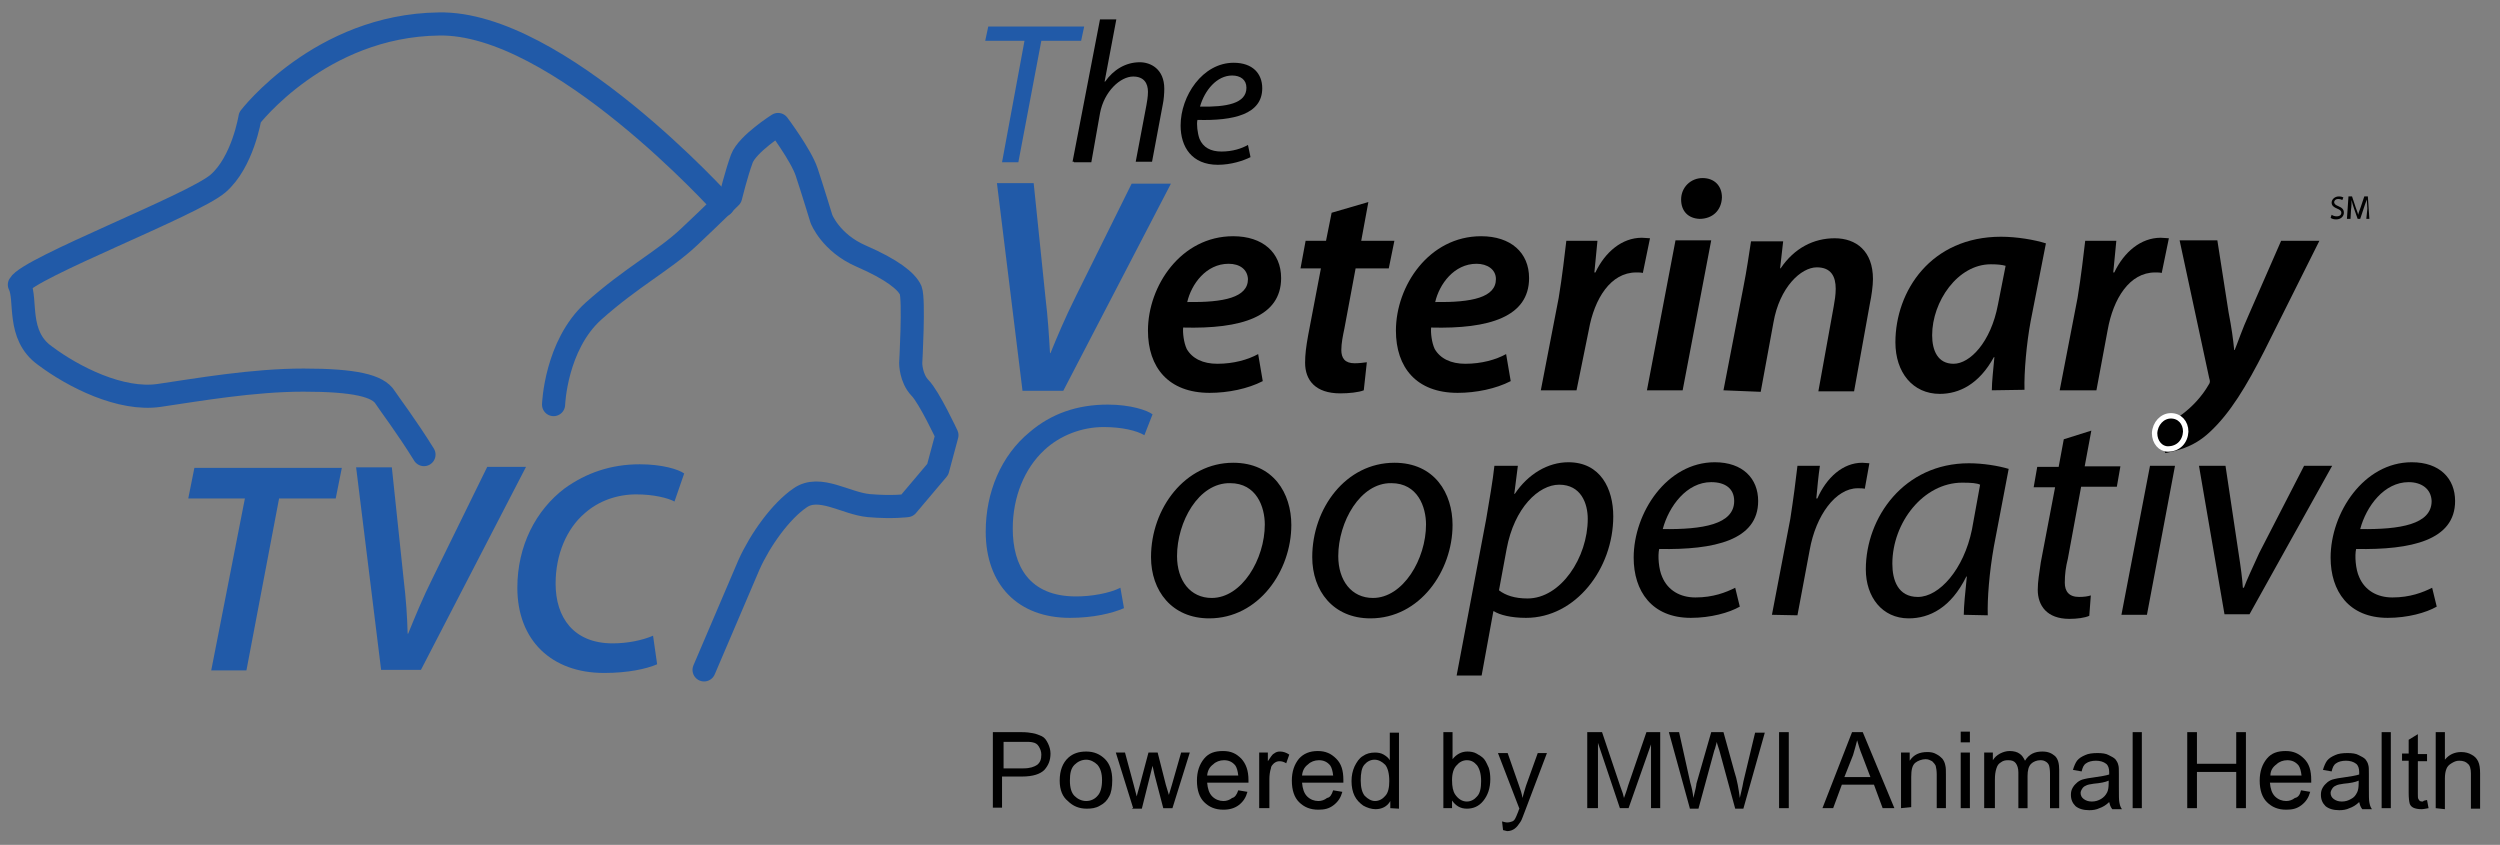 <?xml version="1.0" encoding="utf-8"?>
<!-- Generator: Adobe Illustrator 28.3.0, SVG Export Plug-In . SVG Version: 6.00 Build 0)  -->
<svg version="1.1" id="Layer_1" xmlns="http://www.w3.org/2000/svg" xmlns:xlink="http://www.w3.org/1999/xlink" x="0px" y="0px"
	 viewBox="0 0 490 165.6" style="enable-background:new 0 0 490 165.6;" xml:space="preserve">
<rect x="0" y="0" width="490" height="165.6" fill="#808080" stroke="none"/>
<style type="text/css">
	.st0{fill:none;stroke:#215AA8;stroke-width:4.532;stroke-linecap:round;stroke-linejoin:round;stroke-miterlimit:10;}
	.st1{fill:#215AA8;}
	.st2{stroke:#FFFFFF;stroke-width:1.06;stroke-miterlimit:10;}
</style>
<g>
	<g>
		<path class="st0" d="M141.7,40.2c0,0-32.4-36-55.7-35.5c-23.2,0.3-37,18.3-37,18.3s-1.4,8.8-6.3,13S5.6,52.5,3.8,55.8
			c1.5,2.9-0.6,9.9,5,13.9c5.6,4.2,14.9,8.9,22.4,7.8c7.5-1.1,18.3-3,28.3-3s14.6,1.1,16,3.4c0.7,1.1,4.2,5.7,7.6,11.2"/>
		<path class="st0" d="M108.5,79.3c0,0,0.4-11.6,7.8-18.3c7.5-6.7,13.8-9.9,18.7-14.5c4.9-4.6,8.2-7.9,8.2-7.9s1.1-4.5,2.2-7.5
			c1.1-2.9,7.1-6.7,7.1-6.7s4.5,6,5.6,9.3s2.9,9.2,2.9,9.2s1.8,4.7,7.8,7.3c6,2.6,8.9,4.9,9.7,6.7c0.7,1.8,0,14.3,0,14.3
			s0,2.9,1.8,4.8c1.8,1.8,5.3,9.3,5.3,9.3l-1.8,6.7l-6,7.1c0,0-2.9,0.4-7.5,0c-4.5-0.4-9.7-4.2-13.5-1.5c-3.8,2.6-7.8,8.2-10,13.1
			c-2.1,4.9-8.8,20.6-8.8,20.6"/>
	</g>
	<g>
		<path class="st1" d="M48,97.7H36.9l1.2-6h28.9l-1.2,6H54.7l-6.4,33.7h-6.9L48,97.7z"/>
		<path class="st1" d="M74.7,131.3l-4.9-39.7h7l2.3,21.8c0.5,4.2,0.7,7.3,0.8,10.8h0.1c1.3-3.2,2.8-6.9,4.9-11.1l10.6-21.6h7.6
			l-20.6,39.8H74.7z"/>
		<path class="st1" d="M128.8,130.2c-2.1,0.9-5.7,1.7-10.4,1.7c-10.3,0-17-6.4-17-16.7c0-8.2,3.6-15.2,9.3-19.5
			c4.2-3,9-4.7,14.7-4.7c4.4,0,7.6,1,8.7,1.8l-1.9,5.5c-1.3-0.7-4.1-1.4-7.5-1.4c-3.8,0-7.4,1.3-10.1,3.7c-3.5,3-5.7,8-5.7,13.8
			c0,6.6,3.5,11.7,11.2,11.7c2.9,0,5.8-0.6,7.9-1.5L128.8,130.2z"/>
	</g>
	<g>
		<g>
			<path class="st1" d="M200.8,8h-7.7l0.6-2.8h18.8L211.9,8h-7.8l-4.5,23.8h-3.2L200.8,8z"/>
			<path d="M210.2,31.8l5.4-28h3.2L216.5,16h0.1c1.6-2.3,4-3.8,6.8-3.8c2.1,0,4.8,1.3,4.8,5.2c0,0.9-0.1,2.2-0.3,3.1l-2.1,11.2h-3.2
				l2.1-11.1c0.1-0.6,0.3-1.6,0.3-2.6c0-1.7-0.8-3-2.9-3c-2.5,0-5.7,2.9-6.5,7.2l-1.7,9.6h-3.4v-0.1H210.2z"/>
			<path d="M245.1,30.8c-1.4,0.7-3.8,1.5-6.4,1.5c-5.1,0-7.3-3.5-7.3-7.7c0-5.8,4.3-12.3,10.4-12.3c3.7,0,5.6,2.1,5.6,5
				c0,5.1-5.6,6.4-12.7,6.2c-0.2,0.8,0,2.6,0.4,3.7c0.7,1.7,2.2,2.5,4.3,2.5c2.2,0,4-0.6,5.2-1.3L245.1,30.8z M241.5,14.8
				c-3,0-5.4,2.9-6.3,6.1c5.2,0.1,9.1-0.6,9.1-3.7C244.3,15.6,243.1,14.8,241.5,14.8z"/>
		</g>
		<g>
			<path class="st1" d="M200.4,76.5l-5-40.6h7.2l2.3,22.3c0.5,4.2,0.7,7.5,0.9,11h0.1c1.3-3.2,2.9-7,5-11.2l10.9-22h7.7l-21.1,40.6
				h-8V76.5z"/>
			<path d="M247.5,74.7c-2.9,1.5-6.8,2.3-10.4,2.3c-8.1,0-12.1-5-12.1-12.2c0-8.8,6.5-18.5,16.7-18.5c5.8,0,9.4,3.2,9.4,8.2
				c0,7.6-7.8,10-19.2,9.7c-0.1,1,0.1,2.9,0.7,4.2c1.1,1.9,3.2,2.9,6,2.9c3.2,0,6-0.8,8-1.9L247.5,74.7z M240.8,51.7
				c-4.4,0-7.3,4-8.1,7.5c7.2,0.1,11.9-0.9,11.9-4.5C244.5,52.8,243,51.7,240.8,51.7z"/>
			<path d="M268.2,39.6l-1.4,7.6h6.5l-1.1,5.4h-6.5l-2.2,11.8c-0.3,1.4-0.6,2.9-0.6,4.2c0,1.6,0.7,2.6,2.6,2.6
				c0.8,0,1.7-0.1,2.4-0.2l-0.6,5.5c-1,0.4-2.9,0.6-4.6,0.6c-4.9,0-6.9-2.6-6.9-6c0-1.6,0.2-3.2,0.6-5.4l2.5-13.1h-4l1-5.4h4
				l1.1-5.5L268.2,39.6z"/>
			<path d="M296.1,74.7c-2.9,1.5-6.8,2.3-10.4,2.3c-8.1,0-12.1-5-12.1-12.2c0-8.8,6.5-18.5,16.7-18.5c5.8,0,9.4,3.2,9.4,8.2
				c0,7.6-7.8,10-19.2,9.7c-0.1,1,0.1,2.9,0.7,4.2c1.1,1.9,3.2,2.9,6,2.9c3.2,0,6-0.8,8-1.9L296.1,74.7z M289.4,51.7
				c-4.4,0-7.3,4-8.1,7.5c7.2,0.1,11.9-0.9,11.9-4.5C293.2,52.8,291.5,51.7,289.4,51.7z"/>
			<path d="M302,76.5l3.5-18.1c0.7-4.2,1.2-8.7,1.5-11.2h6.1c-0.2,1.9-0.4,4.1-0.6,6.2h0.2c1.9-4,5.2-6.8,9.1-6.8
				c0.6,0,1.1,0.1,1.6,0.1l-1.4,6.8c-0.4-0.1-0.8-0.1-1.3-0.1c-5,0-8.2,5.1-9.3,11.3L309,76.5H302L302,76.5z"/>
			<path d="M322.8,76.5l5.6-29.4h7l-5.6,29.4H322.8z M329.5,39.1c0-2.4,1.9-4.2,4.2-4.2s3.8,1.5,3.8,3.8c-0.1,2.6-1.9,4.2-4.4,4.2
				C330.9,42.8,329.5,41.4,329.5,39.1z"/>
			<path d="M337.8,76.5l3.9-20.2c0.7-3.5,1.1-6.5,1.5-9h6.3l-0.6,5.3h0.1c2.7-4,6.5-5.9,10.6-5.9c4.2,0,7.5,2.5,7.5,8
				c0,1.3-0.3,3.4-0.6,4.8l-3.1,17.2h-7l3-16.6c0.2-1.1,0.4-2.3,0.4-3.5c0-2.4-0.9-4.2-3.7-4.2c-3.1,0-7.3,3.9-8.5,10.8l-2.5,13.6
				L337.8,76.5L337.8,76.5z"/>
			<path d="M390.4,76.5c0-1.7,0.3-4.2,0.5-6.5h-0.1c-2.9,5.3-6.8,7.2-10.6,7.2c-5.3,0-8.7-4.2-8.7-10.1c0-10.1,7-20.7,20.7-20.7
				c3.1,0,6.6,0.6,8.8,1.3L398,63c-0.8,4.3-1.3,10-1.2,13.4L390.4,76.5L390.4,76.5z M393.1,52.1c-0.7-0.2-1.6-0.3-2.9-0.3
				c-6.5,0-11.5,7.3-11.5,13.9c0,3,1.1,5.6,4.2,5.6c3.2,0,7.3-4.2,8.7-11.6L393.1,52.1z"/>
			<path d="M403.7,76.5l3.5-18.1c0.7-4.2,1.2-8.7,1.5-11.2h6.1c-0.2,1.9-0.4,4.1-0.6,6.2h0.2c1.9-4,5.2-6.8,9.1-6.8
				c0.6,0,1.1,0.1,1.6,0.1l-1.4,6.8c-0.4-0.1-0.8-0.1-1.3-0.1c-5,0-8.2,5.1-9.3,11.3l-2.2,11.8H403.7L403.7,76.5z"/>
			<path d="M434.6,47.1l2.2,14.1c0.6,3.1,0.9,5.3,1.1,7.4h0.1c0.7-1.7,1.4-3.9,2.8-7l6.3-14.4h7.5l-10.7,21.4
				c-3.6,7.1-6.8,12.4-10.8,16.1c-3.4,3.2-6.9,3.7-8.7,4.1l-1.9-5c1.3-0.5,3.4-1.2,5.2-2.6c1.9-1.4,3.9-3.5,5.2-5.8
				c0.3-0.4,0.3-0.7,0.1-1.3l-5.8-27L434.6,47.1L434.6,47.1z"/>
		</g>
		<g>
			<path class="st1" d="M220.3,119.2c-2.3,1-6,1.9-10.6,1.9c-10.2,0-16.5-6.5-16.5-16.9c0-7.7,3-14.9,8.6-19.5
				c4.2-3.6,9.3-5.4,15.3-5.4c4.5,0,7.7,1.1,8.8,1.9l-1.6,4.1c-1.5-0.9-4.4-1.6-8-1.6c-4.2,0-8.5,1.6-11.6,4.5
				c-3.9,3.6-6.2,9.2-6.2,15.4c0,7.3,3.2,13.3,12.4,13.3c3,0,6.5-0.6,8.7-1.7L220.3,119.2z"/>
			<path d="M253.1,102.9c0,9-6.4,18.3-16.1,18.3c-7.3,0-11.4-5.4-11.4-12c0-9.6,6.7-18.5,16.1-18.5
				C249.6,90.7,253.1,96.7,253.1,102.9z M230.7,109c0,4.8,2.6,8.2,6.8,8.2c5.9,0,10.4-7.6,10.4-14.4c0-3.4-1.6-8.1-6.8-8.1
				C234.9,94.6,230.7,102.3,230.7,109z"/>
			<path d="M284.7,102.9c0,9-6.4,18.3-16.1,18.3c-7.3,0-11.4-5.4-11.4-12c0-9.6,6.6-18.5,16.1-18.5
				C281.2,90.7,284.7,96.7,284.7,102.9z M262.3,109c0,4.8,2.6,8.2,6.8,8.2c5.9,0,10.4-7.6,10.4-14.4c0-3.4-1.6-8.1-6.8-8.1
				C266.6,94.6,262.3,102.3,262.3,109z"/>
			<path d="M285.5,132.4l5.8-30.7c0.6-3.6,1.3-7.5,1.6-10.4h4.6l-0.7,5.5h0.1c2.6-3.9,6.5-6.2,10.5-6.2c6.3,0,8.8,5.2,8.8,10.6
				c0,10.3-7.4,19.9-17.1,19.9c-3,0-5.2-0.6-6.3-1.3h-0.1l-2.3,12.6H285.5L285.5,132.4z M293.8,115.7c1.3,1,3.1,1.6,5.6,1.6
				c6.5,0,11.8-8,11.8-15.6c0-3-1.3-6.7-5.6-6.7c-4,0-8.8,4.5-10.3,12.6L293.8,115.7z"/>
			<path d="M341,118.9c-2.1,1.2-5.7,2.2-9.6,2.2c-7.7,0-11.2-5.3-11.2-11.8c0-8.8,6.5-18.7,15.9-18.7c5.5,0,8.5,3.2,8.5,7.6
				c0,7.7-8.6,9.6-19.4,9.4c-0.3,1.3-0.1,4,0.6,5.5c1.1,2.6,3.5,4,6.5,4c3.5,0,6-1,7.8-1.9L341,118.9z M335.4,94.5
				c-4.8,0-8.3,4.7-9.5,9.2c7.8,0.1,14-0.9,14-5.5C339.9,95.8,338.2,94.5,335.4,94.5z"/>
			<path d="M347.3,120.5l3.6-18.8c0.6-3.9,1.1-7.7,1.4-10.4h4.4c-0.3,2-0.5,4.2-0.7,6.4h0.2c1.8-4.1,5-7,8.8-7c0.5,0,1,0.1,1.4,0.1
				l-0.9,5c-0.4-0.1-0.8-0.1-1.4-0.1c-4.3,0-8.2,5.3-9.4,12.1l-2.4,12.8L347.3,120.5L347.3,120.5z"/>
			<path d="M384.9,120.5c0-1.7,0.3-4.5,0.6-7.5h-0.1c-3,6.1-7.2,8.2-11.3,8.2c-5.2,0-8.4-4.2-8.4-9.6c0-10.2,7.5-20.8,20.2-20.8
				c2.8,0,5.8,0.5,7.8,1.1l-2.9,15.2c-0.9,5.1-1.3,10.2-1.2,13.5L384.9,120.5L384.9,120.5z M388.1,95c-0.6-0.3-1.7-0.4-3.5-0.4
				c-7.6,0-13.7,7.8-13.7,15.9c0,3.2,1.1,6.5,5,6.5c4.2,0,9-5.4,10.6-13.2L388.1,95z"/>
			<path d="M409.9,84.4l-1.3,7h7l-0.7,4h-7l-2.6,14.1c-0.4,1.6-0.6,3-0.6,4.7c0,1.7,0.8,2.8,2.8,2.8c0.9,0,1.7-0.1,2.3-0.3l-0.3,4
				c-0.9,0.4-2.4,0.6-3.9,0.6c-4.4,0-6.2-2.6-6.2-5.7c0-1.7,0.3-3.2,0.6-5.4l2.8-14.7h-4.2l0.7-4h4.2l1-5.4L409.9,84.4z"/>
			<polygon points="415.8,120.5 421.4,91.3 426.3,91.3 420.8,120.5 			"/>
			<path class="st2" d="M422.3,84.9c0.1-1.9,1.5-3.4,3.2-3.4c1.7,0,2.9,1.3,2.9,3.1c-0.1,1.9-1.4,3.4-3.5,3.4
				C423.5,88,422.3,86.7,422.3,84.9z"/>
			<path d="M436.2,91.3l2.5,16.7c0.5,3.2,0.8,5.5,0.9,7.2h0.2c0.6-1.6,1.5-3.5,3-6.8l8.8-17.1h5.5l-16.2,29.1h-4.9L431,91.3H436.2
				L436.2,91.3z"/>
			<path d="M477.6,118.9c-2.1,1.2-5.7,2.2-9.6,2.2c-7.7,0-11.2-5.3-11.2-11.8c0-8.8,6.5-18.7,15.9-18.7c5.5,0,8.5,3.2,8.5,7.6
				c0,7.7-8.6,9.6-19.4,9.4c-0.3,1.3-0.1,4,0.6,5.5c1.1,2.6,3.5,4,6.5,4c3.5,0,6-1,7.8-1.9L477.6,118.9z M472.1,94.5
				c-4.8,0-8.3,4.7-9.5,9.2c7.8,0.1,14-0.9,14-5.5C476.5,95.8,474.6,94.5,472.1,94.5z"/>
		</g>
	</g>
	<g>
		<path d="M457,42.1c0.3,0.2,0.6,0.3,1,0.3c0.6,0,0.9-0.3,0.9-0.7s-0.3-0.6-0.8-0.8c-0.7-0.3-1.1-0.6-1.1-1.2c0-0.6,0.6-1.2,1.4-1.2
			c0.5,0,0.7,0.1,0.9,0.2l-0.2,0.5c-0.2-0.1-0.5-0.2-0.8-0.2c-0.6,0-0.8,0.4-0.8,0.6c0,0.4,0.3,0.6,0.8,0.8c0.7,0.3,1.1,0.6,1.1,1.3
			c0,0.6-0.5,1.3-1.5,1.3c-0.5,0-0.8-0.1-1.1-0.3L457,42.1z"/>
		<path d="M464,40.9c0-0.6-0.1-1.3-0.1-1.8l0,0c-0.2,0.6-0.4,1-0.6,1.7l-0.7,2.1h-0.5l-0.7-2c-0.2-0.6-0.4-1.2-0.5-1.7l0,0
			c0,0.6,0,1.3-0.1,1.9l-0.1,1.8H460l0.3-4.4h0.7l0.7,2.1c0.2,0.6,0.4,1,0.5,1.5l0,0c0.1-0.5,0.3-0.9,0.5-1.5l0.7-2.1h0.7l0.3,4.4
			h-0.6L464,40.9z"/>
	</g>
	<g>
		<path d="M194.6,158.4v-14.9h5.6c1,0,1.7,0.1,2.2,0.2c0.7,0.1,1.3,0.4,1.8,0.6c0.6,0.3,0.9,0.8,1.2,1.4c0.3,0.6,0.5,1.3,0.5,2
			c0,1.3-0.4,2.3-1.2,3.2c-0.8,0.8-2.2,1.3-4.4,1.3h-3.9v6.1H194.6L194.6,158.4z M196.7,150.6h3.9c1.3,0,2.1-0.3,2.7-0.7
			c0.6-0.5,0.8-1.1,0.8-2c0-0.6-0.2-1.1-0.5-1.6c-0.3-0.5-0.7-0.7-1.2-0.8c-0.4-0.1-0.9-0.1-1.8-0.1h-3.9V150.6z"/>
		<path d="M207.7,153c0-2,0.6-3.5,1.7-4.5c0.9-0.8,2-1.2,3.5-1.2c1.5,0,2.7,0.5,3.7,1.5c0.9,0.9,1.4,2.3,1.4,4.1
			c0,1.4-0.2,2.5-0.6,3.2c-0.4,0.8-1,1.4-1.8,1.8c-0.8,0.5-1.7,0.6-2.6,0.6c-1.5,0-2.7-0.5-3.7-1.5
			C208.3,156.2,207.7,154.9,207.7,153z M209.7,153c0,1.4,0.3,2.4,0.9,3c0.6,0.6,1.4,1,2.3,1s1.7-0.4,2.2-1c0.6-0.6,0.9-1.7,0.9-3.1
			c0-1.3-0.3-2.3-0.9-3c-0.6-0.6-1.4-1-2.2-1c-0.9,0-1.7,0.4-2.3,1C209.9,150.6,209.7,151.6,209.7,153z"/>
		<path d="M222.1,158.4l-3.4-10.9h1.8l1.7,6.3l0.6,2.3c0-0.1,0.2-0.8,0.6-2.2l1.7-6.4h1.8l1.6,6.3l0.6,2l0.6-2l1.8-6.3h1.7
			l-3.4,10.9h-1.8l-1.7-6.5l-0.4-1.8l-2.1,8.4h-1.9V158.4z"/>
		<path d="M242.7,154.9l1.8,0.3c-0.3,1.1-0.8,1.9-1.7,2.6c-0.8,0.6-1.8,0.9-3,0.9c-1.6,0-2.8-0.5-3.8-1.5c-0.9-0.9-1.4-2.3-1.4-4.2
			c0-1.8,0.5-3.2,1.4-4.3s2.1-1.5,3.7-1.5s2.6,0.5,3.6,1.5c0.9,1,1.4,2.3,1.4,4.2c0,0.1,0,0.3,0,0.5h-8.1c0.1,1.2,0.4,2.1,1,2.7
			c0.6,0.6,1.4,0.9,2.2,0.9c0.6,0,1.2-0.2,1.7-0.6C242,156.3,242.4,155.8,242.7,154.9z M236.6,152h6.1c-0.1-0.9-0.3-1.6-0.6-2
			c-0.6-0.7-1.3-1-2.2-1c-0.8,0-1.6,0.3-2.1,0.8C237.1,150.3,236.7,151,236.6,152z"/>
		<path d="M246.8,158.4v-10.9h1.7v1.7c0.5-0.7,0.8-1.3,1.2-1.5c0.4-0.3,0.7-0.4,1.2-0.4c0.6,0,1.2,0.2,1.8,0.6l-0.6,1.7
			c-0.5-0.3-0.9-0.4-1.3-0.4c-0.4,0-0.7,0.1-1.1,0.4c-0.3,0.3-0.6,0.6-0.6,1c-0.2,0.6-0.3,1.4-0.3,2.1v5.7L246.8,158.4L246.8,158.4z
			"/>
		<path d="M261.3,154.9l1.8,0.3c-0.3,1.1-0.8,1.9-1.7,2.6s-1.8,0.9-3,0.9c-1.6,0-2.8-0.5-3.8-1.5c-0.9-0.9-1.4-2.3-1.4-4.2
			c0-1.8,0.5-3.2,1.4-4.3c0.9-1,2.1-1.5,3.7-1.5c1.5,0,2.6,0.5,3.6,1.5s1.4,2.3,1.4,4.2c0,0.1,0,0.3,0,0.5h-8.1
			c0.1,1.2,0.4,2.1,1,2.7c0.6,0.6,1.4,0.9,2.2,0.9c0.6,0,1.2-0.2,1.7-0.6C260.7,156.3,261,155.8,261.3,154.9z M255.2,152h6.1
			c-0.1-0.9-0.3-1.6-0.6-2c-0.6-0.7-1.3-1-2.2-1c-0.8,0-1.6,0.3-2.1,0.8C255.7,150.3,255.3,151,255.2,152z"/>
		<path d="M272.5,158.4V157c-0.6,1.1-1.7,1.6-2.9,1.6c-0.8,0-1.7-0.3-2.4-0.7c-0.7-0.5-1.3-1.1-1.7-1.9s-0.6-1.8-0.6-2.9
			s0.2-2,0.6-2.9c0.4-0.8,0.9-1.6,1.6-2c0.7-0.5,1.5-0.7,2.4-0.7c0.6,0,1.2,0.1,1.7,0.4c0.5,0.3,0.9,0.6,1.2,1.1v-5.4h1.8v14.9
			L272.5,158.4L272.5,158.4z M266.7,153c0,1.4,0.3,2.4,0.8,3c0.6,0.6,1.3,1,2,1c0.8,0,1.5-0.4,2-1c0.6-0.6,0.8-1.7,0.8-2.9
			c0-1.5-0.3-2.6-0.8-3.2c-0.6-0.6-1.3-1-2.1-1c-0.8,0-1.5,0.4-2,1C266.9,150.5,266.7,151.5,266.7,153z"/>
		<path d="M284.6,158.4h-1.7v-14.9h1.8v5.3c0.7-0.9,1.7-1.5,2.9-1.5c0.6,0,1.3,0.1,1.8,0.4c0.5,0.3,1.1,0.6,1.5,1.1
			c0.4,0.5,0.6,1.1,0.9,1.7c0.2,0.6,0.3,1.4,0.3,2.2c0,1.8-0.5,3.2-1.4,4.3s-2,1.5-3.2,1.5c-1.3,0-2.2-0.6-2.9-1.6L284.6,158.4
			L284.6,158.4z M284.6,152.9c0,1.3,0.2,2.2,0.6,2.8c0.6,0.9,1.4,1.4,2.3,1.4c0.8,0,1.5-0.4,2-1c0.6-0.6,0.8-1.7,0.8-3
			c0-1.4-0.3-2.4-0.8-3.1c-0.6-0.7-1.2-1-2-1s-1.5,0.4-2,1C284.9,150.6,284.6,151.6,284.6,152.9z"/>
		<path d="M294.6,162.7l-0.2-1.7c0.4,0.1,0.7,0.2,1,0.2c0.4,0,0.7-0.1,1-0.2c0.3-0.1,0.5-0.4,0.6-0.6s0.3-0.6,0.6-1.4
			c0-0.1,0.1-0.3,0.2-0.5l-4.2-10.9h1.9l2.2,6.3c0.3,0.8,0.6,1.7,0.7,2.5c0.2-0.8,0.5-1.7,0.7-2.4l2.3-6.4h1.8l-4.2,11.1
			c-0.5,1.2-0.7,2-1,2.4c-0.4,0.6-0.7,1-1.1,1.3c-0.4,0.3-0.9,0.5-1.5,0.5C295.4,162.9,295,162.8,294.6,162.7z"/>
		<path d="M311.1,158.4v-14.9h2.9l3.6,10.7c0.4,1,0.6,1.7,0.7,2.2c0.2-0.6,0.5-1.3,0.8-2.4l3.6-10.5h2.7v14.9h-1.8v-12.5l-4.4,12.5
			h-1.7l-4.3-12.8v12.8H311.1z"/>
		<path d="M331.2,158.4l-4.1-14.9h2l2.2,9.9c0.3,1,0.5,2,0.6,3c0.4-1.6,0.6-2.5,0.6-2.8l2.9-10.1h2.4l2.1,7.6
			c0.6,1.8,0.9,3.7,1.1,5.3c0.2-0.9,0.5-2,0.7-3.2l2.3-9.6h1.9l-4.2,14.9h-1.6l-3.1-11.4c-0.3-0.9-0.5-1.5-0.5-1.7
			c-0.2,0.6-0.3,1.3-0.5,1.7l-3.1,11.4H331.2L331.2,158.4z"/>
		<path d="M348.7,158.4v-14.9h1.9v14.9H348.7z"/>
		<path d="M357.2,158.4l5.8-14.9h2.1l6.2,14.9H369l-1.7-4.6H361l-1.7,4.6H357.2z M361.5,152.3h5.1l-1.6-4.2c-0.5-1.2-0.8-2.3-1-3
			c-0.2,0.9-0.5,1.8-0.8,2.9L361.5,152.3z"/>
		<path d="M372.6,158.4v-10.9h1.7v1.6c0.8-1.2,1.9-1.7,3.5-1.7c0.6,0,1.2,0.1,1.7,0.4c0.6,0.3,0.9,0.6,1.2,0.9
			c0.3,0.4,0.5,0.8,0.6,1.4c0.1,0.4,0.1,0.9,0.1,1.7v6.6h-1.8v-6.6c0-0.7-0.1-1.3-0.2-1.7c-0.2-0.4-0.4-0.6-0.7-0.9
			c-0.4-0.2-0.7-0.4-1.3-0.4c-0.7,0-1.5,0.3-2,0.7c-0.6,0.5-0.8,1.4-0.8,2.8v5.9L372.6,158.4L372.6,158.4z"/>
		<path d="M384.3,145.5v-2.1h1.8v2.1H384.3z M384.3,158.4v-10.9h1.8v10.9H384.3z"/>
		<path d="M388.9,158.4v-10.9h1.7v1.5c0.4-0.6,0.7-0.9,1.4-1.3c0.6-0.3,1.2-0.5,1.9-0.5c0.8,0,1.5,0.2,1.9,0.5
			c0.5,0.3,0.8,0.8,1.1,1.4c0.8-1.3,1.9-1.8,3.4-1.8c1.1,0,1.8,0.3,2.5,0.9c0.6,0.6,0.8,1.5,0.8,2.7v7.5h-1.8v-6.8
			c0-0.7-0.1-1.3-0.2-1.6c-0.1-0.3-0.4-0.6-0.6-0.7c-0.3-0.2-0.6-0.3-1.1-0.3c-0.7,0-1.4,0.3-1.8,0.7c-0.5,0.5-0.7,1.3-0.7,2.4v6.3
			h-1.8v-7c0-0.8-0.2-1.4-0.5-1.8c-0.3-0.4-0.7-0.6-1.5-0.6c-0.6,0-1,0.1-1.4,0.4c-0.5,0.3-0.7,0.6-0.9,1.2
			c-0.2,0.6-0.3,1.3-0.3,2.2v5.6L388.9,158.4L388.9,158.4z"/>
		<path d="M413.4,157.2c-0.6,0.6-1.3,1-1.9,1.2c-0.6,0.3-1.3,0.4-2,0.4c-1.2,0-2.1-0.3-2.7-0.8c-0.6-0.6-0.9-1.3-0.9-2.2
			c0-0.6,0.1-1,0.4-1.5c0.3-0.5,0.6-0.7,0.9-1c0.4-0.3,0.8-0.5,1.3-0.6c0.4-0.1,0.9-0.2,1.7-0.3c1.5-0.2,2.6-0.4,3.2-0.6
			c0-0.3,0-0.4,0-0.5c0-0.7-0.2-1.3-0.6-1.6c-0.5-0.4-1.2-0.6-2-0.6s-1.5,0.2-1.9,0.5c-0.5,0.3-0.7,0.8-0.9,1.6l-1.7-0.3
			c0.2-0.7,0.5-1.4,0.8-1.8c0.4-0.5,0.9-0.8,1.6-1.1c0.6-0.3,1.5-0.4,2.4-0.4s1.7,0.1,2.2,0.4c0.6,0.3,1,0.5,1.3,0.8
			c0.3,0.4,0.5,0.7,0.6,1.2c0.1,0.3,0.1,0.8,0.1,1.7v2.4c0,1.7,0,2.8,0.1,3.2c0.1,0.5,0.2,0.9,0.5,1.3H414
			C413.6,158.1,413.5,157.6,413.4,157.2z M413.3,153c-0.6,0.3-1.7,0.5-2.9,0.6c-0.7,0.1-1.3,0.2-1.6,0.4c-0.3,0.1-0.6,0.4-0.7,0.6
			c-0.2,0.3-0.3,0.6-0.3,0.8c0,0.5,0.2,0.9,0.6,1.2c0.4,0.3,0.9,0.5,1.6,0.5c0.7,0,1.3-0.2,1.8-0.5c0.5-0.3,0.9-0.7,1.2-1.3
			c0.2-0.4,0.3-1,0.3-1.8V153L413.3,153z"/>
		<path d="M418,158.4v-14.9h1.8v14.9H418z"/>
		<path d="M428.7,158.4v-14.9h1.9v6.2h7.7v-6.2h1.9v14.9h-1.9v-7.1h-7.7v7.1H428.7z"/>
		<path d="M451,154.9l1.8,0.3c-0.3,1.1-0.8,1.9-1.7,2.6s-1.8,0.9-3,0.9c-1.6,0-2.8-0.5-3.8-1.5c-0.9-0.9-1.4-2.3-1.4-4.2
			c0-1.8,0.5-3.2,1.4-4.3s2.1-1.5,3.7-1.5c1.5,0,2.6,0.5,3.6,1.5s1.4,2.3,1.4,4.2c0,0.1,0,0.3,0,0.5h-8.1c0.1,1.2,0.4,2.1,1,2.7
			c0.6,0.6,1.4,0.9,2.2,0.9c0.6,0,1.2-0.2,1.7-0.6C450.4,156.3,450.8,155.8,451,154.9z M445,152h6.1c-0.1-0.9-0.3-1.6-0.6-2
			c-0.6-0.7-1.3-1-2.2-1c-0.8,0-1.6,0.3-2.1,0.8C445.5,150.3,445,151,445,152z"/>
		<path d="M462.4,157.2c-0.6,0.6-1.3,1-1.9,1.2c-0.6,0.3-1.3,0.4-2,0.4c-1.2,0-2.1-0.3-2.7-0.8c-0.6-0.6-0.9-1.3-0.9-2.2
			c0-0.6,0.1-1,0.4-1.5c0.3-0.5,0.6-0.7,0.9-1c0.4-0.3,0.8-0.5,1.3-0.6c0.4-0.1,0.9-0.2,1.7-0.3c1.5-0.2,2.6-0.4,3.2-0.6
			c0-0.3,0-0.4,0-0.5c0-0.7-0.2-1.3-0.6-1.6c-0.5-0.4-1.2-0.6-2-0.6s-1.5,0.2-1.9,0.5c-0.5,0.3-0.7,0.8-0.9,1.6l-1.7-0.3
			c0.2-0.7,0.5-1.4,0.8-1.8c0.4-0.5,0.9-0.8,1.6-1.1c0.6-0.3,1.5-0.4,2.4-0.4s1.7,0.1,2.2,0.4c0.6,0.3,1,0.5,1.3,0.8
			c0.3,0.4,0.5,0.7,0.6,1.2c0.1,0.3,0.1,0.8,0.1,1.7v2.4c0,1.7,0,2.8,0.1,3.2c0.1,0.5,0.2,0.9,0.5,1.3H463
			C462.6,158.1,462.5,157.6,462.4,157.2z M462.3,153c-0.6,0.3-1.7,0.5-2.9,0.6c-0.7,0.1-1.3,0.2-1.6,0.4c-0.3,0.1-0.6,0.4-0.7,0.6
			c-0.2,0.3-0.3,0.6-0.3,0.8c0,0.5,0.2,0.9,0.6,1.2c0.4,0.3,0.9,0.5,1.6,0.5s1.3-0.2,1.8-0.5c0.6-0.3,0.9-0.7,1.2-1.3
			c0.2-0.4,0.3-1,0.3-1.8V153L462.3,153z"/>
		<path d="M466.8,158.4v-14.9h1.8v14.9H466.8z"/>
		<path d="M475.7,156.8l0.3,1.6c-0.6,0.1-1,0.2-1.4,0.2c-0.6,0-1.2-0.1-1.6-0.3c-0.4-0.2-0.6-0.5-0.7-0.8c-0.1-0.4-0.2-1-0.2-2.1
			v-6.3h-1.3v-1.4h1.3v-2.7l1.8-1.1v3.9h1.8v1.4h-1.8v6.4c0,0.6,0,0.8,0.1,1c0.1,0.2,0.2,0.3,0.3,0.4c0.2,0.1,0.4,0.1,0.6,0.1
			C475,156.9,475.3,156.9,475.7,156.8z"/>
		<path d="M477.4,158.4v-14.9h1.8v5.4c0.8-1,1.9-1.5,3.2-1.5c0.8,0,1.5,0.2,2,0.5c0.6,0.3,1,0.7,1.3,1.3c0.3,0.6,0.4,1.4,0.4,2.4
			v6.9h-1.8v-6.9c0-0.9-0.2-1.6-0.6-1.9c-0.4-0.4-0.9-0.6-1.7-0.6c-0.6,0-1,0.2-1.5,0.5c-0.5,0.3-0.8,0.6-1,1.1s-0.3,1.1-0.3,1.9v6
			L477.4,158.4L477.4,158.4z"/>
	</g>
</g>
</svg>
